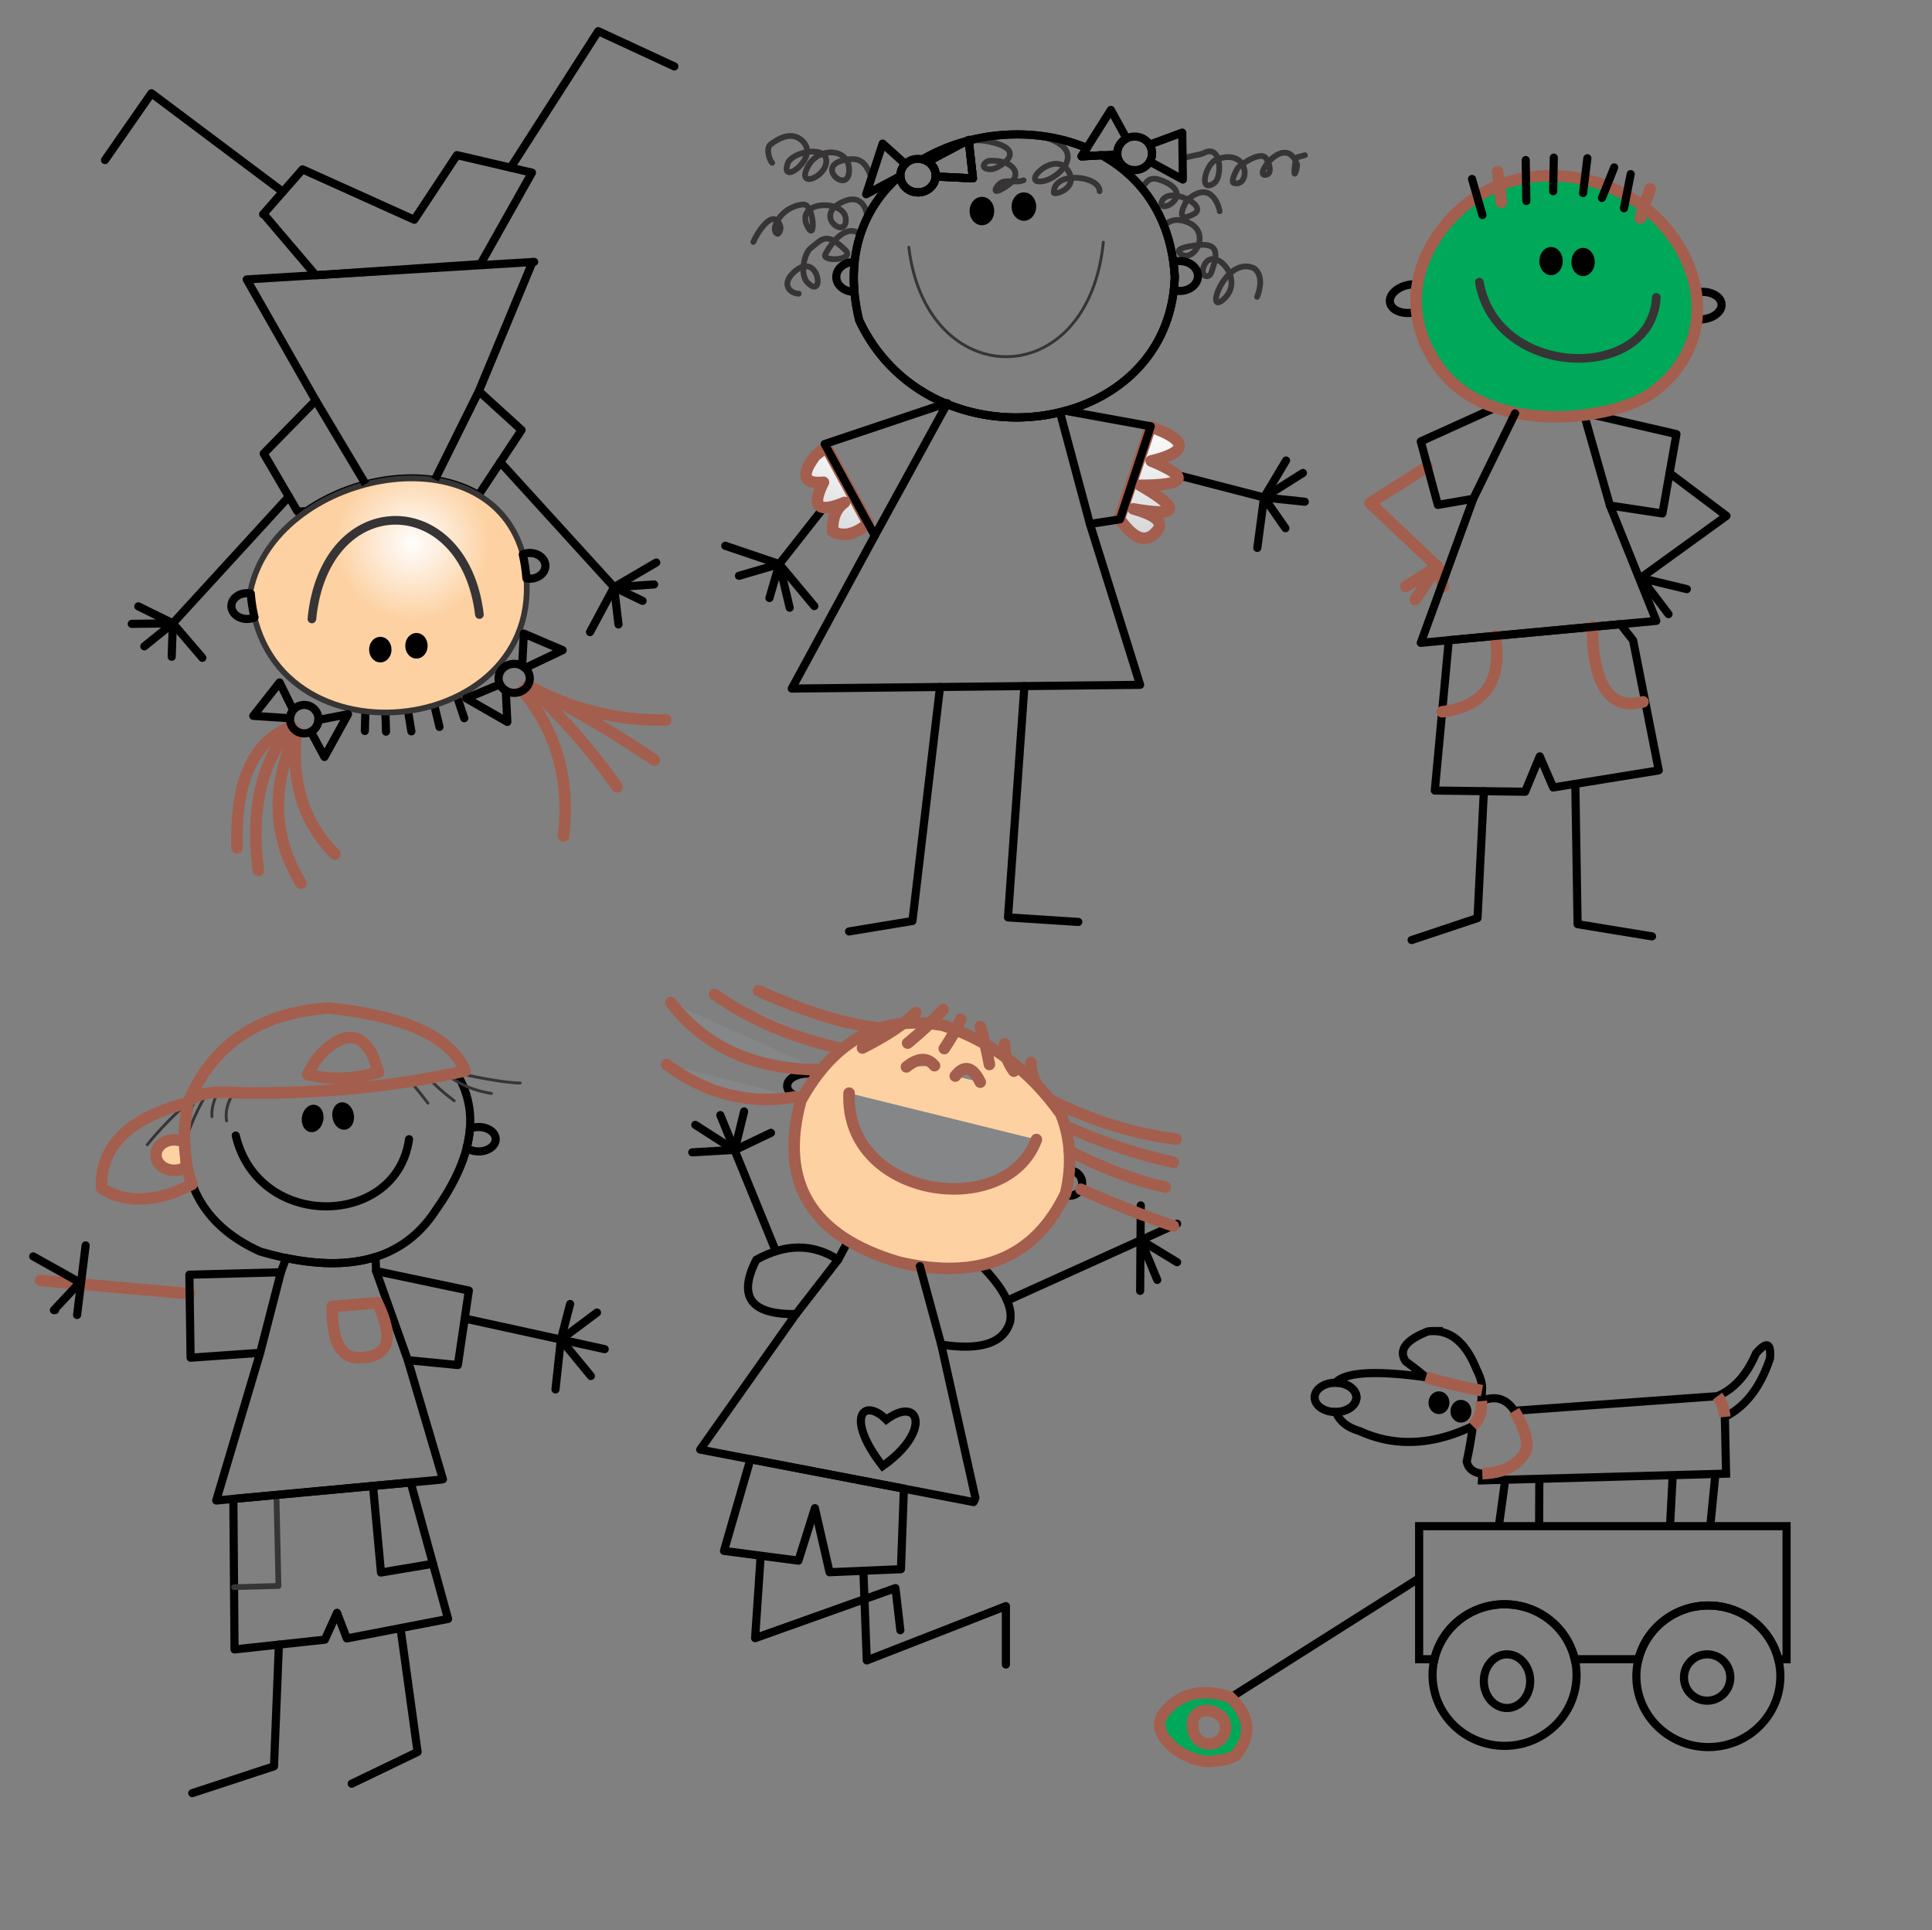 <svg xmlns="http://www.w3.org/2000/svg" xmlns:xlink="http://www.w3.org/1999/xlink" xml:space="preserve" width="1187.297" height="1185.965" viewBox="0 0 2227.428 2224.933" id="svg2" version="1.1" fill-rule="evenodd"><rect x="0" y="0" width="2227.428" height="2224.933" fill="#808080" stroke="none"/><defs id="defs4"><linearGradient y2="26.584" x2="42.282" y1="43.171" x1="14.291" gradientUnits="userSpaceOnUse" id="id1-5"><stop id="stop3299" offset="0" stop-color="#ffcc29"/><stop id="stop3301" offset="1" stop-color="#fefefe"/></linearGradient><linearGradient xlink:href="#id0-1" id="linearGradient5850" gradientUnits="userSpaceOnUse" gradientTransform="translate(835.102 123.425) scale(.956)" x1="160.331" y1="407.458" x2="104.969" y2="520.586"/><linearGradient id="id1" gradientUnits="userSpaceOnUse" x1="318.767" y1="562.015" x2="344.864" y2="266.259"><stop offset="0" id="stop14" stop-color="#ed2f59"/><stop offset="1" id="stop16" stop-color="#fefefe"/></linearGradient><linearGradient xlink:href="#id0-1" id="linearGradient5847" gradientUnits="userSpaceOnUse" gradientTransform="translate(835.102 123.425) scale(.956)" x1="512.088" y1="383.466" x2="526.079" y2="528.037"/><linearGradient y2="16.193" x2="43.391" y1="-.056" x1="43.962" gradientUnits="userSpaceOnUse" id="id0-2"><stop id="stop3501" offset="0" stop-color="#fefefe"/><stop id="stop3503" offset="1" stop-color="#d2d3d5"/></linearGradient><linearGradient y2="344.64" x2="291.422" y1="711.874" x1="304.084" gradientUnits="userSpaceOnUse" id="id1-7"><stop id="stop3053" offset="0" stop-color="#ed3237"/><stop id="stop3055" offset="1" stop-color="#fefefe"/></linearGradient><linearGradient y2="528.037" x2="526.079" y1="383.466" x1="512.088" gradientUnits="userSpaceOnUse" id="id0-1"><stop id="stop3048" offset="0" stop-color="#fefefe"/><stop id="stop3050" offset="1" stop-color="#d2d3d5"/></linearGradient><linearGradient y2="17.25" x2="60.439" y1="38.676" x1="38.039" gradientUnits="userSpaceOnUse" id="id1-3"><stop id="stop3506" offset="0" stop-color="#ed3237"/><stop id="stop3508" offset="1" stop-color="#fefefe"/></linearGradient><linearGradient y2="40.368" x2="9.939" y1="43.716" x1="4.708" gradientUnits="userSpaceOnUse" id="id2-2"><stop id="stop3511" offset="0" stop-color="#cb7246"/><stop id="stop3513" offset="1" stop-color="#fefefe"/></linearGradient><linearGradient y2="700.005" x2="139.929" y1="911.923" x1="316.528" gradientUnits="userSpaceOnUse" id="id1-8"><stop id="stop3185" offset="0" stop-color="#8b4f8b"/><stop id="stop3187" offset="1" stop-color="#fefefe"/></linearGradient><linearGradient y2="442.959" x2="44.528" y1="719.662" x1="542.595" gradientUnits="userSpaceOnUse" id="id0-4"><stop id="stop3180" offset="0" stop-color="#a8cf45"/><stop id="stop3182" offset="1" stop-color="#fefefe"/></linearGradient><linearGradient y2="917.766" x2="688.12" y1="1217.53" x1="353.094" gradientUnits="userSpaceOnUse" id="id0-15"><stop id="stop3402" offset="0" stop-color="#718fc8"/><stop id="stop3404" offset="1" stop-color="#fefefe"/></linearGradient><linearGradient y2="483.913" x2="653.616" y1="944.072" x1="394.776" gradientUnits="userSpaceOnUse" id="id1-2"><stop id="stop3407" offset="0" stop-color="#ed3237"/><stop id="stop3409" offset="1" stop-color="#fefefe"/></linearGradient><linearGradient id="id0" gradientUnits="userSpaceOnUse" x1="342.104" y1="287.112" x2="337.941" y2="145.582"><stop offset="0" id="stop9" stop-color="#00a859"/><stop offset="1" id="stop11" stop-color="#fefefe"/></linearGradient><linearGradient y2="49.626" x2="40.24" y1="56.008" x1="18.54" gradientUnits="userSpaceOnUse" id="id0-5"><stop id="stop3294" offset="0" stop-color="#718fc8"/><stop id="stop3296" offset="1" stop-color="#fefefe"/></linearGradient><radialGradient fy="196.252" fx="326.92" r="94.414" cy="196.252" cx="326.92" gradientUnits="userSpaceOnUse" id="id2-8"><stop id="stop3190" offset="0" stop-color="#fefefe"/><stop id="stop3192" offset="1" stop-color="#fdd1a1"/></radialGradient><radialGradient fy="10.145" fx="34.618" r="5.745" cy="10.145" cx="34.618" gradientUnits="userSpaceOnUse" id="id2-1"><stop id="stop3304" offset="0" stop-color="#fefefe"/><stop id="stop3306" offset="1" stop-color="#fdd1a1"/></radialGradient><radialGradient fy="32.312" fx="64.051" r="3.198" cy="32.312" cx="64.051" gradientUnits="userSpaceOnUse" id="id3-2"><stop id="stop3516" offset="0" stop-color="#fefefe"/><stop id="stop3518" offset="1" stop-color="#6f4237"/></radialGradient><radialGradient fy="224.837" fx="601.951" r="207.581" cy="224.837" cx="601.951" gradientUnits="userSpaceOnUse" id="id2-7"><stop id="stop3412" offset="0" stop-color="#fefefe"/><stop id="stop3414" offset="1" stop-color="#cb7246"/></radialGradient><radialGradient fy="156.604" fx="295.342" r="81.222" cy="156.604" cx="295.342" gradientUnits="userSpaceOnUse" id="id3"><stop id="stop3059" offset="0" stop-color="#fefefe"/><stop id="stop3061" offset="1" stop-color="#fdd1a1"/></radialGradient><radialGradient id="id2" gradientUnits="userSpaceOnUse" cx="357.218" cy="592.952" r="90.189" fx="357.218" fy="592.952"><stop offset="0" id="stop19" stop-color="#fefefe"/><stop offset="1" id="stop21" stop-color="#fdd1a1"/></radialGradient><style id="style3177" type="text/css">.str0,.str1{stroke:#373435;stroke-width:4.413}.str0{stroke-width:8.826}.fil0{fill:none}.fil6{fill:#848688}.fil1{fill:url(#id1)}.fil4{fill:url(#id2)}</style><style id="style3045" type="text/css">.str0,.str1,.str3{stroke:#373435;stroke-width:1.391}.str0,.str1{stroke-width:6.953}.str1{stroke:#d7cc75}.str4{stroke:#373435;stroke-width:10.43}.fil1{fill:none}.fil0{fill:#848688}.fil4{fill:url(#id1)}.fil6{fill:url(#id3)}</style><style id="style3399" type="text/css">.str0,.str1,.str3{stroke:#373435;stroke-width:5.654}.str0,.str3{stroke-width:11.308}.str3{stroke-width:16.962}.fil1{fill:none}.fil0{fill:#848688}.fil4{fill:#8b4f8b}.fil6{fill:url(#id2)}</style><style id="style3498" type="text/css">.str0,.str1{stroke:#373435;stroke-width:.61}.str1{stroke-width:1.219}.fil1{fill:none}.fil4{fill:#727376}.fil0{fill:#848688}.fil6{fill:url(#id2)}</style><style id="style3291" type="text/css">.str3{stroke:#373435;stroke-width:.11}.str0,.str1,.str4{stroke:#373435;stroke-width:.274}.str0,.str4{stroke-width:.549}.str4{stroke:#a45e4d}.fil1{fill:none}.fil6{fill:#373435}.fil0{fill:#848688}.fil4{fill:#fdd1a1}</style><style type="text/css" id="style6">.str1,.str3,.str4{stroke:#373435;stroke-width:3.324}.str1,.str3{stroke-width:6.647}.str3{stroke-width:9.971}.str0{stroke:#a45e4d;stroke-width:13.295}.fil1{fill:none}.fil6{fill:#00a859}.fil0{fill:#848688}.fil4{fill:url(#id2)}</style></defs><g id="g1764" transform="translate(-26.014 4.73)" stroke="#000" stroke-width="9.38" stroke-miterlimit="4" stroke-dasharray="none" stroke-opacity="1"><path id="_193714704" d="M902.97 1789.267l-6.384 94.34 161.809-57.69 5.628 48.543" fill="none" stroke="#000" stroke-width="9.38" stroke-linecap="round" stroke-linejoin="round" stroke-miterlimit="4" stroke-dasharray="none" stroke-opacity="1"/><path id="_193714608" d="M1021.45 1806.64l3.879 102.643 160.401-62.614v67.329" fill="none" stroke="#000" stroke-width="9.38" stroke-linecap="round" stroke-linejoin="round" stroke-miterlimit="4" stroke-dasharray="none" stroke-opacity="1"/><path id="_193714512" d="M891.19 1677.338l-30.483 105.667 85.83 11.253 18.995-60.503 16.884 73.87 82.312-3.518 3.408-92.799z" fill="none" stroke="#000" stroke-width="9.38" stroke-linecap="round" stroke-linejoin="round" stroke-miterlimit="4" stroke-dasharray="none" stroke-opacity="1"/><path id="_193714416" d="M1004.046 1425.335l-11.78 22.091c-28.886-18.782-60.31-18.782-94.272 0-21.72 42.535-6.477 63.406 45.729 62.613L833.27 1666.221l315.173 60.502c1.5-2.526 1.275-1.938 2.11-4.924l-39.396-176.584c45.965 7.132 72.464-1.78 79.497-26.733 3.237-17.33-8.033-38.942-33.787-64.827-27.182 5.958-58.589 4.84-94.253-3.415-22.736-6.654-42.237-14.966-58.568-24.905z" fill="none" fill-rule="evenodd" stroke="#000" stroke-width="9.38" stroke-linecap="round" stroke-linejoin="round" stroke-miterlimit="4" stroke-dasharray="none" stroke-opacity="1"/><path id="_193714320" d="M956.917 1232.852c-12.917 0-23.388 6.326-23.388 14.126 0 6.596 7.498 12.118 17.62 13.67 5.39-9.451 11.068-18.141 17.043-26.04-3.345-1.115-7.184-1.756-11.275-1.756z" fill="none" stroke="#000" stroke-width="9.38" stroke-linecap="round" stroke-linejoin="round" stroke-miterlimit="4" stroke-dasharray="none" stroke-opacity="1"/><path id="_193713528" d="M1259.6 1344.712c-.292 0-.575.03-.862.048-.671 8.502-2.01 17.159-4.063 25.982-.254.534-.524 1.04-.78 1.569a13.704 13.704 0 005.704 1.245c7.771 0 14.07-6.457 14.07-14.422 0-7.964-6.299-14.422-14.07-14.422z" fill="none" stroke="#000" stroke-width="9.38" stroke-linecap="round" stroke-linejoin="round" stroke-miterlimit="4" stroke-dasharray="none" stroke-opacity="1"/><path id="_193713648" class="fil4 str0" d="M1249.047 1279.285c11.36 28.277 13.236 58.763 5.629 91.457-35.408 74.44-99.429 100.94-192.06 79.498-101.183-29.612-138.938-91.756-113.266-186.432 38.97-70.445 93.61-99.289 163.918-86.533 54.6 17.742 99.86 51.745 135.78 102.01z" fill="none" fill-rule="evenodd" stroke="#000" stroke-width="9.38" stroke-linecap="round" stroke-linejoin="round" stroke-miterlimit="4" stroke-dasharray="none" stroke-opacity="1"/><path id="_193713720" d="M1187.14 1494.562l195.972-88.643" fill="none" stroke="#000" stroke-width="9.38" stroke-linecap="round" stroke-linejoin="round" stroke-miterlimit="4" stroke-dasharray="none" stroke-opacity="1"/><path id="_193713792" d="M1341.21 1384.813l-.704 98.492" fill="none" stroke="#000" stroke-width="9.38" stroke-linecap="round" stroke-linejoin="round" stroke-miterlimit="4" stroke-dasharray="none" stroke-opacity="1"/><path id="_193713912" d="M1383.112 1450.24l-41.836-25.378 18.929 45.78" fill="none" stroke="#000" stroke-width="9.38" stroke-linecap="round" stroke-linejoin="round" stroke-miterlimit="4" stroke-dasharray="none" stroke-opacity="1"/><path id="_193714056" d="M920.507 1437.578l-64.02-156.885" fill="none" stroke="#000" stroke-width="9.38" stroke-linecap="round" stroke-linejoin="round" stroke-miterlimit="4" stroke-dasharray="none" stroke-opacity="1"/><path id="_193714152" d="M914.879 1301.095l-41.908 19.992-45.328-29.137" fill="none" stroke="#000" stroke-width="9.38" stroke-linecap="round" stroke-linejoin="round" stroke-miterlimit="4" stroke-dasharray="none" stroke-opacity="1"/><path id="_193714248" d="M824.125 1323.608l48.91-2.848 10.889-44.288" fill="none" stroke="#000" stroke-width="9.38" stroke-linecap="round" stroke-linejoin="round" stroke-miterlimit="4" stroke-dasharray="none" stroke-opacity="1"/><path id="_193710048" class="fil0 str0" d="M1238.65 1264.018c46.598 23.27 94.335 38.045 143.208 44.321" fill="none" stroke="#000" stroke-width="9.38" stroke-linecap="round" stroke-linejoin="round" stroke-miterlimit="4" stroke-dasharray="none" stroke-opacity="1"/><path id="_193713360" class="fil0 str0" d="M1254.371 1293.49c44.33 19.477 85.837 33.313 124.523 41.507" fill="none" stroke="#000" stroke-width="9.38" stroke-linecap="round" stroke-linejoin="round" stroke-miterlimit="4" stroke-dasharray="none" stroke-opacity="1"/><path id="_193713384" class="fil0 str0" d="M1258.899 1322.2c40.896 20.611 77.714 34.447 110.451 41.508" fill="none" stroke="#000" stroke-width="9.38" stroke-linecap="round" stroke-linejoin="round" stroke-miterlimit="4" stroke-dasharray="none" stroke-opacity="1"/><path id="_189529488" class="fil0 str0" d="M1272.189 1366.132c36.258 16.298 71.793 30.41 106.605 42.337" fill="none" stroke="#000" stroke-width="9.38" stroke-linecap="round" stroke-linejoin="round" stroke-miterlimit="4" stroke-dasharray="none" stroke-opacity="1"/><path id="_193712040" class="fil0 str0" d="M943.722 1259.586c-53.744 9.315-103.458-3.113-149.143-37.286" fill="none" stroke="#000" stroke-width="9.38" stroke-linecap="round" stroke-linejoin="round" stroke-miterlimit="4" stroke-dasharray="none" stroke-opacity="1"/><path id="_193711416" class="fil0 str0" d="M971.178 1228.367c-75.073-.188-132.292-25.984-171.658-77.387" fill="none" stroke="#000" stroke-width="9.38" stroke-linecap="round" stroke-linejoin="round" stroke-miterlimit="4" stroke-dasharray="none" stroke-opacity="1"/><path id="_193708968" class="fil0 str0" d="M996.087 1204.161c-56.966-13.04-105.744-33.91-146.332-62.612" fill="none" stroke="#000" stroke-width="9.38" stroke-linecap="round" stroke-linejoin="round" stroke-miterlimit="4" stroke-dasharray="none" stroke-opacity="1"/><path id="_193712400" class="fil0 str0" d="M900.368 1137.308c56.638 25.279 103.304 39.584 140 42.914" fill="none" stroke="#000" stroke-width="9.38" stroke-linecap="round" stroke-linejoin="round" stroke-miterlimit="4" stroke-dasharray="none" stroke-opacity="1"/><path id="_193708584" class="fil0 str0" d="M1004.927 1255.366c-5.17 121.474 181.497 147.738 215.98 53.467" fill="none" stroke="#000" stroke-width="9.38" stroke-linecap="round" stroke-linejoin="round" stroke-miterlimit="4" stroke-dasharray="none" stroke-opacity="1"/><path id="_193711152" class="fil0 str0" d="M1156.184 1242.703c-8.806-18.05-18.42-20.395-28.845-7.035" fill="none" stroke="#000" stroke-width="9.38" stroke-linecap="round" stroke-linejoin="round" stroke-miterlimit="4" stroke-dasharray="none" stroke-opacity="1"/><path id="_193708128" class="fil0 str0" d="M1103.42 1223.707c-8.179-9.856-18.966-9.386-32.363 1.408" fill="none" stroke="#000" stroke-width="9.38" stroke-linecap="round" stroke-linejoin="round" stroke-miterlimit="4" stroke-dasharray="none" stroke-opacity="1"/><path id="_193711800" class="fil0 str0" d="M1020.405 1203.305c28.292-14.39 48.694-27.992 61.206-40.804" fill="none" stroke="#000" stroke-width="9.38" stroke-linecap="round" stroke-linejoin="round" stroke-miterlimit="4" stroke-dasharray="none" stroke-opacity="1"/><path id="_193712496" class="fil0 str0" d="M1072.465 1197.677c15.56-12.553 29.161-25.451 40.804-38.693" fill="none" stroke="#000" stroke-width="9.38" stroke-linecap="round" stroke-linejoin="round" stroke-miterlimit="4" stroke-dasharray="none" stroke-opacity="1"/><path id="_193711872" class="fil0 str0" d="M1114.676 1204.009c7.998-11.92 14.33-23.176 18.995-33.769" fill="none" stroke="#000" stroke-width="9.38" stroke-linecap="round" stroke-linejoin="round" stroke-miterlimit="4" stroke-dasharray="none" stroke-opacity="1"/><path id="_193707840" class="fil0 str0" d="M1166.736 1222.3c-2.847-15.584-6.365-30.123-10.553-43.618" fill="none" stroke="#000" stroke-width="9.38" stroke-linecap="round" stroke-linejoin="round" stroke-miterlimit="4" stroke-dasharray="none" stroke-opacity="1"/><path id="_193709664" class="fil0 str0" d="M1194.876 1230.04c-7.47-10.201-10.988-20.754-10.552-31.659" fill="none" stroke="#000" stroke-width="9.38" stroke-linecap="round" stroke-linejoin="round" stroke-miterlimit="4" stroke-dasharray="none" stroke-opacity="1"/><path id="_193711632" class="fil0 str0" d="M1220.978 1244.689c-4.44-7.676-6.55-15.885-6.331-24.623" fill="none" stroke="#000" stroke-width="9.38" stroke-linecap="round" stroke-linejoin="round" stroke-miterlimit="4" stroke-dasharray="none" stroke-opacity="1"/><path id="_193712592" d="M1043.62 1685.214c56.583-39.643 43.216-82.087 4.221-53.467-26.315-26.295-48.124-2.843-4.22 53.467z" fill="none" fill-rule="evenodd" stroke="#000" stroke-width="9.38" stroke-miterlimit="4" stroke-dasharray="none" stroke-opacity="1"/><path id="_193709880" d="M1111.158 1545.215l-24.571-90.402" fill="none" stroke="#000" stroke-width="9.38" stroke-linecap="round" stroke-linejoin="round" stroke-miterlimit="4" stroke-dasharray="none" stroke-opacity="1"/><path id="_193712376" d="M943.722 1510.039l48.542-62.613" fill="none" stroke="#000" stroke-width="9.38" stroke-linecap="round" stroke-linejoin="round" stroke-miterlimit="4" stroke-dasharray="none" stroke-opacity="1"/></g><g id="g1649" stroke="#000" stroke-opacity="1" stroke-width="9.38" stroke-miterlimit="4" stroke-dasharray="none"><path id="_193720296" d="M405.46 2056.114l75.98-36.583-19.661-142.546" fill="none" stroke="#000" stroke-width="9.38" stroke-linecap="round" stroke-linejoin="round" stroke-miterlimit="4" stroke-dasharray="none" stroke-opacity="1"/><path id="_193720176" d="M321.536 1895.823l-5.636 140.25-94.271 30.949" fill="none" stroke="#000" stroke-width="9.38" stroke-linecap="round" stroke-linejoin="round" stroke-miterlimit="4" stroke-dasharray="none" stroke-opacity="1"/><path id="_193719384" d="M473.482 1708.853l-204.431 18.992 1.333 173.494 104.121-11.256 14.07-30.955 11.257 29.548 116.784-22.513-43.134-157.31z" fill="none" stroke="#000" stroke-width="9.38" stroke-linecap="round" stroke-linejoin="round" stroke-miterlimit="4" stroke-dasharray="none" stroke-opacity="1"/><path id="_193720104" d="M499.19 1802.608l-59.96 10.088-9.18-99.796" fill="none" stroke="#000" stroke-width="9.38" stroke-linecap="round" stroke-linejoin="round" stroke-miterlimit="4" stroke-dasharray="none" stroke-opacity="1"/><path id="_193719840" class="fil1 str1" d="M318.72 1723.26l2.318 104.913-51.224 1.411v-.01" fill="none" stroke="#000" stroke-width="9.38" stroke-linecap="round" stroke-linejoin="round" stroke-miterlimit="4" stroke-dasharray="none" stroke-opacity="1"/><path id="_193719864" d="M535.87 1519.893l161.294 35.316" fill="none" stroke="#000" stroke-width="9.38" stroke-linecap="round" stroke-linejoin="round" stroke-miterlimit="4" stroke-dasharray="none" stroke-opacity="1"/><path id="_193716432" d="M688.274 1512.997l-41.637 31.149 34.602 42.016" fill="none" stroke="#000" stroke-width="9.38" stroke-linecap="round" stroke-linejoin="round" stroke-miterlimit="4" stroke-dasharray="none" stroke-opacity="1"/><path id="_193712808" d="M657.32 1503.148l-10.683 40.998-6.202 57.494" fill="none" stroke="#000" stroke-width="9.38" stroke-linecap="round" stroke-linejoin="round" stroke-miterlimit="4" stroke-dasharray="none" stroke-opacity="1"/><path id="_191679848" class="fil1 str0" d="M218.521 1491.316l-171.855-15.328" fill="none" stroke="#000" stroke-width="9.38" stroke-linecap="round" stroke-linejoin="round" stroke-miterlimit="4" stroke-dasharray="none" stroke-opacity="1"/><path id="_193711824" d="M38.286 1448.274l53.686 30.03-29.829 31.879h1.407" fill="none" stroke="#000" stroke-width="9.38" stroke-linecap="round" stroke-linejoin="round" stroke-miterlimit="4" stroke-dasharray="none" stroke-opacity="1"/><path id="_189534168" d="M98.726 1435.61l-9.85 80.201" fill="none" stroke="#000" stroke-width="9.38" stroke-linecap="round" stroke-linejoin="round" stroke-miterlimit="4" stroke-dasharray="none" stroke-opacity="1"/><path id="_193713000" d="M432.898 1448.94c-28.698 9.094-63.053 9.487-103.07 1.187l-5.976 16.437-105.528 2.814 1.407 95.679 80.201-5.628-50.653 170.251 257.488-23.92 3.908-.578-40.49-137.311 57.688 5.628 12.663-85.83-106.935-22.512z" fill="none" stroke="#000" stroke-width="9.38" stroke-linecap="round" stroke-linejoin="round" stroke-miterlimit="4" stroke-dasharray="none" stroke-opacity="1"/><path id="_193057120" d="M299.932 1559.43l23.92-92.865" fill="none" stroke="#000" stroke-width="9.38" stroke-linecap="round" stroke-linejoin="round" stroke-miterlimit="4" stroke-dasharray="none" stroke-opacity="1"/><path id="_193712856" d="M470.184 1567.872l-36.583-102.714" fill="none" stroke="#000" stroke-width="9.38" stroke-linecap="round" stroke-linejoin="round" stroke-miterlimit="4" stroke-dasharray="none" stroke-opacity="1"/><path id="_193175736" class="fil1 str0" d="M413.903 1565.057c34.373-.418 41.408-21.524 21.105-63.316l-52.06 4.22c-.302 40.242 10.016 59.94 30.955 59.096z" fill="none" stroke="#000" stroke-width="9.38" stroke-linecap="round" stroke-linejoin="round" stroke-miterlimit="4" stroke-dasharray="none" stroke-opacity="1"/><path id="_193720344" d="M551.792 1299.126c-3.662 0-7.08.728-10.017 1.972-.568 7.217-1.822 14.598-3.764 22.142 3.553 2.488 8.413 4.027 13.781 4.027 10.88 0 19.699-6.3 19.699-14.07 0-7.77-8.82-14.07-19.699-14.07z" fill="none" stroke="#000" stroke-width="9.38" stroke-linecap="round" stroke-linejoin="round" stroke-miterlimit="4" stroke-dasharray="none" stroke-opacity="1"/><path id="_193716984" d="M526.03 1236.641c-78.17 16.758-161.969 24.47-251.424 23.088-25.73-1.982-43.27.172-52.636 6.45-2.918 6.484-5.439 13.315-7.545 20.504-8.88 74.234 19.622 126.22 85.507 155.961 96.212 28.119 163.75 12.172 202.614-47.839 43.236-61.15 51.068-113.864 23.498-158.142a.127.127 0 00-.015-.022z" fill="none" fill-rule="evenodd" stroke="#000" stroke-width="9.38" stroke-linecap="round" stroke-linejoin="round" stroke-miterlimit="4" stroke-dasharray="none" stroke-opacity="1"/><path id="_193715064" class="fil1" d="M271.792 1308.977c26.104 110.219 185.568 105.998 199.799 4.221" fill="none" stroke="#000" stroke-width="9.38" stroke-linecap="round" stroke-linejoin="round" stroke-miterlimit="4" stroke-dasharray="none" stroke-opacity="1"/><path id="_191680928" d="M403.232 1285.121c1.08 6.122-1.457 11.687-5.666 12.429-4.21.742-8.497-3.62-9.576-9.741-1.08-6.122 1.457-11.687 5.666-12.43 4.21-.741 8.497 3.62 9.576 9.742z" fill="#000" fill-opacity="1" stroke="#000" stroke-width="9.38" stroke-opacity="1" stroke-miterlimit="4" stroke-dasharray="none"/><path id="_193711560" d="M352.813 1287.935c-1.079 6.122 1.458 11.687 5.667 12.429 4.21.742 8.497-3.62 9.576-9.742 1.08-6.122-1.457-11.686-5.667-12.428-4.209-.743-8.496 3.619-9.576 9.74z" fill="#000" fill-opacity="1" stroke="#000" stroke-width="9.38" stroke-opacity="1" stroke-miterlimit="4" stroke-dasharray="none"/><path id="_191679824" class="fil1 str4" d="M473.356 1246.537c9.566 11.578 16.248 19.962 20.044 25.153" fill="none" stroke="#000" stroke-width="9.38" stroke-linecap="round" stroke-linejoin="round" stroke-miterlimit="4" stroke-dasharray="none" stroke-opacity="1"/><path id="_191679800" class="fil1 str4" d="M494.6 1243.004c7.272 8.226 16.956 16.85 29.05 25.873" fill="none" stroke="#000" stroke-width="9.38" stroke-linecap="round" stroke-linejoin="round" stroke-miterlimit="4" stroke-dasharray="none" stroke-opacity="1"/><path id="_193716744" class="fil1 str4" d="M515.413 1238.989c14.837 11.47 31.69 18.398 51.153 21.445" fill="none" stroke="#000" stroke-width="9.38" stroke-linecap="round" stroke-linejoin="round" stroke-miterlimit="4" stroke-dasharray="none" stroke-opacity="1"/><path id="_193720152" class="fil1 str4" d="M526.045 1236.665c33.899 7.531 58.427 11.468 73.586 11.81" fill="none" stroke="#000" stroke-width="9.38" stroke-linecap="round" stroke-linejoin="round" stroke-miterlimit="4" stroke-dasharray="none" stroke-opacity="1"/><path id="_193716096" class="fil1 str4" d="M269.076 1259.961c-7.12 11.546-9.523 21.769-7.837 32.132" fill="none" stroke="#000" stroke-width="9.38" stroke-linecap="round" stroke-linejoin="round" stroke-miterlimit="4" stroke-dasharray="none" stroke-opacity="1"/><path id="_193707768" class="fil1 str4" d="M251.025 1259.316c-5.096 10.302-7.32 19.585-6.67 27.852" fill="none" stroke="#000" stroke-width="9.38" stroke-linecap="round" stroke-linejoin="round" stroke-miterlimit="4" stroke-dasharray="none" stroke-opacity="1"/><path id="_193716720" class="fil1 str4" d="M221.958 1266.176c-21.028 18.396-38.42 36.18-52.176 53.354" fill="none" stroke="#000" stroke-width="9.38" stroke-linecap="round" stroke-linejoin="round" stroke-miterlimit="4" stroke-dasharray="none" stroke-opacity="1"/><path id="_193716768" class="fil1 str4" d="M238.419 1260.362c-10.365 17.36-18.97 36.64-25.812 57.843" fill="none" stroke="#000" stroke-width="9.38" stroke-linecap="round" stroke-linejoin="round" stroke-miterlimit="4" stroke-dasharray="none" stroke-opacity="1"/><path id="_191680448" class="str0" d="M274.606 1259.73c93.385 1.442 180.622-7 261.709-25.326-16.61-39.108-69.14-63.262-157.59-72.462-79.956 5.638-133.892 41.987-161.809 109.045-68.2 17.438-101.501 50.27-99.9 98.492 27.063 18.202 63.758 16.796 104.234-4.22-10.905-30.248-10.538-61.88-4.334-94.272 6.993-9.928 26.222-13.68 57.689-11.257zm161.809-23.92c-28.032 8.41-55.235 9.348-81.609 2.815 9.64-20.408 22.772-34.009 39.398-40.804 14.482-5.227 26.208.87 35.176 18.292l7.035 19.698z" fill="none" fill-rule="evenodd" stroke="#000" stroke-width="9.38" stroke-linecap="round" stroke-linejoin="round" stroke-miterlimit="4" stroke-dasharray="none" stroke-opacity="1"/><path id="_193174392" class="fil4 str0" d="M200.909 1349.075c5.414 0 10.35-1.699 14.086-4.49-.858-12.346-1.73-16.517-2.304-27.692-3.365-1.89-7.419-2.993-11.782-2.993-11.656 0-21.106 7.874-21.106 17.588 0 9.713 9.45 17.587 21.106 17.587z" fill="none" fill-rule="evenodd" stroke="#000" stroke-width="9.38" stroke-linecap="round" stroke-linejoin="round" stroke-miterlimit="4" stroke-dasharray="none" stroke-opacity="1"/></g><g id="g1543" transform="translate(-234.125 14.19)" stroke="#000" stroke-width="9.38" stroke-miterlimit="4" stroke-dasharray="none" stroke-opacity="1"><path id="_194178280" d="M2138.786 1065.203l-85.83-14.067-2.625-161.475" fill="none" stroke="#000" stroke-width="9.38" stroke-linecap="round" stroke-linejoin="round" stroke-miterlimit="4" stroke-dasharray="none" stroke-opacity="1"/><path id="_194181976" d="M1944.889 897.906l-7.31 146.194-75.98 25.324" fill="none" stroke="#000" stroke-width="9.38" stroke-linecap="round" stroke-linejoin="round" stroke-miterlimit="4" stroke-dasharray="none" stroke-opacity="1"/><path id="_194179816" d="M2102.376 705.34l-197.924 18.461-16.118 173.264 104.12 1.403 16.885-40.8 15.477 35.883 121.71-19.699L2116.976 724z" fill="none" stroke="#000" stroke-width="9.38" stroke-linecap="round" stroke-linejoin="round" stroke-miterlimit="4" stroke-dasharray="none" stroke-opacity="1"/><path d="M1879.727 523.668l-65.968 42.039 77.387 73.165 7.036 23.217" class="fil1 str0" id="_194177728" fill="none" stroke="#000" stroke-width="9.38" stroke-linecap="round" stroke-linejoin="round" stroke-miterlimit="4" stroke-dasharray="none" stroke-opacity="1"/><path id="_194177752" d="M2125.42 652.24l99.195-71.76-65.443-49.238" fill="none" stroke="#000" stroke-width="9.38" stroke-linecap="round" stroke-linejoin="round" stroke-miterlimit="4" stroke-dasharray="none" stroke-opacity="1"/><path d="M1958.042 718.675c8.42 52.02-12.003 81.232-61.268 87.635" class="fil1 str0" id="_194180104" fill="none" stroke="#000" stroke-width="9.38" stroke-linecap="round" stroke-linejoin="round" stroke-miterlimit="4" stroke-dasharray="none" stroke-opacity="1"/><path d="M2069.92 708.221c.394 68.47 21.511 96.864 58.455 86.65" class="fil1 str0" id="_194178952" fill="none" stroke="#000" stroke-width="9.38" stroke-linecap="round" stroke-linejoin="round" stroke-miterlimit="4" stroke-dasharray="none" stroke-opacity="1"/><path id="_193482928" d="M1958.418 455.599l-86.265 39.052 19.698 73.166 40.804-7.035-60.502 166.03 271.558-25.326-53.467-132.965 60.502 9.146 16.181-91.458-99.463-22.993c-34.39 5.216-74.119 4.31-109.046-7.617z" fill="none" stroke="#000" stroke-width="9.38" stroke-linecap="round" stroke-linejoin="round" stroke-miterlimit="4" stroke-dasharray="none" stroke-opacity="1"/><path id="_193488184" d="M2196.625 322.234a34.967 34.967 0 00-7.005.758c1.566 10.364 1.794 20.68.71 30.801a34.39 34.39 0 006.292.107c12.978-.989 22.96-8.857 22.296-17.574-.622-8.172-10.381-14.186-22.293-14.092z" fill="none" stroke="#000" stroke-width="9.38" stroke-linecap="round" stroke-linejoin="round" stroke-miterlimit="4" stroke-dasharray="none" stroke-opacity="1"/><path id="_193488592" d="M1865.652 313.458c-2.393-.025-4.89.191-7.43.675-13.551 2.578-23.18 11.784-21.51 20.563 1.671 8.779 14.009 13.806 27.559 11.227a38.538 38.538 0 003.22-.773c-1.112-10.35-.865-20.904.836-31.552a34.016 34.016 0 00-2.675-.14z" fill="none" stroke="#000" stroke-width="9.38" stroke-linecap="round" stroke-linejoin="round" stroke-miterlimit="4" stroke-dasharray="none" stroke-opacity="1"/><path id="_193488256" d="M2090.243 568.52l-30.076-105.735" fill="none" stroke="#000" stroke-width="9.38" stroke-linecap="round" stroke-linejoin="round" stroke-miterlimit="4" stroke-dasharray="none" stroke-opacity="1"/><path d="M1893.257 409.525c59.095 81.256 203.67 60.502 246.936 28.14 55.885-41.798 64.508-106.856 31.658-164.623-25.767-45.31-72.93-77.575-131.558-83.719-65.514-6.865-120.78 22.383-152.664 73.87-31.567 50.973-25.297 103.81 5.628 146.331z" class="fil6 str0" id="_192541688" fill="none" fill-rule="evenodd" stroke="#000" stroke-width="9.38" stroke-linecap="round" stroke-linejoin="round" stroke-miterlimit="4" stroke-dasharray="none" stroke-opacity="1"/><path id="_192543848" d="M2178.887 664.903l-52.753-12.723 31.647 41.567" fill="none" stroke="#000" stroke-width="9.38" stroke-linecap="round" stroke-linejoin="round" stroke-miterlimit="4" stroke-dasharray="none" stroke-opacity="1"/><path d="M1865.82 676.863l25.326-37.99m0 0l-36.115 22.86" class="fil1 str0" id="_192542480" fill="none" stroke="#000" stroke-width="9.38" stroke-linecap="round" stroke-linejoin="round" stroke-miterlimit="4" stroke-dasharray="none" stroke-opacity="1"/><path id="_192543752" d="M1932.654 560.782l48.222-98.457" fill="none" stroke="#000" stroke-width="9.38" stroke-linecap="round" stroke-linejoin="round" stroke-miterlimit="4" stroke-dasharray="none" stroke-opacity="1"/><path id="_192540824" d="M1943.207 233.644l-11.96-41.507" fill="none" stroke="#000" stroke-width="9.38" stroke-linecap="round" stroke-linejoin="round" stroke-miterlimit="4" stroke-dasharray="none" stroke-opacity="1"/><path d="M1965.016 218.87l-4.221-35.175" class="fil1 str0" id="_193484920" fill="none" stroke="#000" stroke-width="9.38" stroke-linecap="round" stroke-linejoin="round" stroke-miterlimit="4" stroke-dasharray="none" stroke-opacity="1"/><path id="_193487944" d="M1993.86 217.464l-.703-47.136" fill="none" stroke="#000" stroke-width="9.38" stroke-linecap="round" stroke-linejoin="round" stroke-miterlimit="4" stroke-dasharray="none" stroke-opacity="1"/><path id="_192540944" d="M2024.816 206.207l.703-38.694" fill="none" stroke="#000" stroke-width="9.38" stroke-linecap="round" stroke-linejoin="round" stroke-miterlimit="4" stroke-dasharray="none" stroke-opacity="1"/><path id="_192538688" d="M2059.287 208.318l4.926-40.1" fill="none" stroke="#000" stroke-width="9.38" stroke-linecap="round" stroke-linejoin="round" stroke-miterlimit="4" stroke-dasharray="none" stroke-opacity="1"/><path id="_193490704" d="M2081.097 213.946l14.07-35.176" fill="none" stroke="#000" stroke-width="9.38" stroke-linecap="round" stroke-linejoin="round" stroke-miterlimit="4" stroke-dasharray="none" stroke-opacity="1"/><path id="_193491184" d="M2106.424 225.906l7.738-39.398" fill="none" stroke="#000" stroke-width="9.38" stroke-linecap="round" stroke-linejoin="round" stroke-miterlimit="4" stroke-dasharray="none" stroke-opacity="1"/><path d="M2125.42 237.162c.918-2.757.702-1.704.702-4.221l10.553-29.548" class="fil1 str0" id="_193491448" fill="none" stroke="#000" stroke-width="9.38" stroke-linecap="round" stroke-linejoin="round" stroke-miterlimit="4" stroke-dasharray="none" stroke-opacity="1"/><path id="_193487680" d="M2031.147 286.76c0 6.411-3.938 11.609-8.794 11.609-4.857 0-8.794-5.198-8.794-11.609 0-6.41 3.937-11.608 8.794-11.608 4.856 0 8.794 5.197 8.794 11.608z" fill="#000" fill-opacity="1" stroke="#000" stroke-width="9.38" stroke-miterlimit="4" stroke-dasharray="none" stroke-opacity="1"/><path id="_193486744" d="M2068.081 287.816c0 6.411-3.937 11.608-8.793 11.608-4.857 0-8.794-5.197-8.794-11.608 0-6.411 3.937-11.608 8.794-11.608 4.856 0 8.793 5.197 8.793 11.608z" fill="#000" fill-opacity="1" stroke="#000" stroke-width="9.38" stroke-miterlimit="4" stroke-dasharray="none" stroke-opacity="1"/><path d="M1939.69 311.032c19.48 112.13 198.642 115.883 204.02 17.588" class="fil1 str3" id="_192543056" fill="none" stroke="#000" stroke-width="9.38" stroke-linecap="round" stroke-linejoin="round" stroke-miterlimit="4" stroke-dasharray="none" stroke-opacity="1"/></g><g id="g1869" transform="translate(-134.799 -30.744)" fill="none" stroke="#000" stroke-width="9.38" stroke-miterlimit="4" stroke-dasharray="none" stroke-opacity="1"><path d="M1553.774 1987.48l217.847-137.903" id="_193492048" fill="none" stroke="#000" stroke-width="9.38" stroke-miterlimit="4" stroke-dasharray="none" stroke-opacity="1"/><path d="M2106.537 1790.915l6.093-62.28" id="_193493872" fill="none" stroke="#000" stroke-width="9.38" stroke-miterlimit="4" stroke-dasharray="none" stroke-opacity="1"/><path d="M2060.104 1791.486l3.28-61.513" id="_193493776" fill="none" stroke="#000" stroke-width="9.38" stroke-miterlimit="4" stroke-dasharray="none" stroke-opacity="1"/><path d="M1909.262 1790.373l.26-55.955" id="_193489288" fill="none" stroke="#000" stroke-width="9.38" stroke-miterlimit="4" stroke-dasharray="none" stroke-opacity="1"/><path d="M1862.606 1791.591l7.705-55.943" id="_193490032" fill="none" stroke="#000" stroke-width="9.38" stroke-miterlimit="4" stroke-dasharray="none" stroke-opacity="1"/><path id="_193485640" d="M1770.93 1789.978v153.367h17.595c8.451-36.259 41.45-63.317 80.898-63.317 39.447 0 72.442 27.058 80.893 63.317h73.515c8.966-35.552 41.63-61.91 80.567-61.91 38.937 0 71.598 26.358 80.564 61.91h9.597v-153.367z" fill="none" fill-rule="evenodd" stroke="#000" stroke-width="9.38" stroke-miterlimit="4" stroke-dasharray="none" stroke-opacity="1"/><path id="_193492888" d="M1787.543 1565.108a50.075 50.075 0 00-6.764.447c-25.429 10.088-33.871 21.58-25.326 34.473 12.33 9.212 20.069 15.31 23.216 18.291-56.947-7.914-91.42-6.038-103.418 5.628-.064.245-.106.475-.168.718 13.056.203 23.557 7.669 23.557 16.867 0 9.207-10.523 16.678-23.598 16.866 4.107 10.549 13.083 17.83 26.943 21.83 40.58 18.643 84.198 16.766 130.855-5.627-1.577 12.714-3.922 26.316-7.036 40.804 1.86 8.437 7.84 13.128 17.94 14.07l-.352 7.739 281.408-7.739-1.407-65.427c23.75-11.765 41.102-34.277 52.06-67.538 1.445-17.898-3.949-19.774-16.18-5.628-10.437 24.578-25.211 40.993-44.322 49.246l-234.272 16.885c-9.183-14.153-21.847-17.905-37.99-11.257l.703-11.96c.718-6.828-1.393-15.036-6.331-24.623-11.708-29.311-28.215-43.999-49.518-44.065z" fill="none" fill-rule="evenodd" stroke="#000" stroke-width="9.38" stroke-miterlimit="4" stroke-dasharray="none" stroke-opacity="1"/><path d="M1801.178 1647.69c0 4.663-3.307 8.442-7.386 8.442-4.08 0-7.387-3.78-7.387-8.442 0-4.662 3.307-8.442 7.387-8.442s7.386 3.78 7.386 8.442z" id="_193489240" fill="#000" fill-opacity="1" fill-rule="evenodd" stroke="#000" stroke-width="9.38" stroke-miterlimit="4" stroke-dasharray="none" stroke-opacity="1"/><path d="M1826.506 1657.54c0 4.662-3.307 8.442-7.387 8.442s-7.386-3.78-7.386-8.442c0-4.663 3.307-8.443 7.386-8.443 4.08 0 7.387 3.78 7.387 8.443z" id="_193493560" fill="#000" fill-opacity="1" fill-rule="evenodd" stroke="#000" stroke-width="9.38" stroke-miterlimit="4" stroke-dasharray="none" stroke-opacity="1"/><path id="_193488832" class="fil1 str0" d="M1843.391 1633.797c-22.892-4.21-44.466-9.37-64.724-15.477" fill="none" stroke="#000" stroke-width="9.38" stroke-miterlimit="4" stroke-dasharray="none" stroke-opacity="1"/><path id="_193493440" class="fil1 str0" d="M1842.688 1645.757c1.033 11.44-2.25 21.054-9.85 28.844" fill="none" stroke="#000" stroke-width="9.38" stroke-miterlimit="4" stroke-dasharray="none" stroke-opacity="1"/><path id="_193491472" class="fil1 str0" d="M1880.678 1657.013c12.477 20.858 16.815 36.511 13.013 46.959-9.19 16.23-25.839 24.73-49.948 25.504" fill="none" stroke="#000" stroke-width="9.38" stroke-miterlimit="4" stroke-dasharray="none" stroke-opacity="1"/><path d="M1698.64 1641.531c0 9.325-10.788 16.885-24.096 16.885-13.307 0-24.095-7.56-24.095-16.885 0-9.325 10.788-16.884 24.095-16.884 13.308 0 24.096 7.56 24.096 16.884z" id="_193493200" fill="none" fill-rule="evenodd" stroke="#000" stroke-width="9.38" stroke-miterlimit="4" stroke-dasharray="none" stroke-opacity="1"/><path id="_193481296" class="fil6 str0" d="M1561.984 2050.984c16.21-21.863 13.162-43.203-9.146-64.02-32.371-10.45-57.698-4.354-75.98 18.291-20.738 24.822 27.035 59.824 56.985 55.578 11.698-1.658 21.09-1.702 28.14-9.849zm-52.242-35.8c-.997 10.303 2.051 18.042 9.147 23.216 18.975 9.903 35.455-9.533 26.382-26.381-13.309-15.06-33.198-11.27-35.529 3.165z" fill="none" fill-rule="evenodd" stroke="#000" stroke-width="9.38" stroke-miterlimit="4" stroke-dasharray="none" stroke-opacity="1"/><path id="_192536576" class="fil1 str0" d="M2123.392 1664.049c-1.023-9.854-3.838-17.827-8.442-23.92" fill="none" stroke="#000" stroke-width="9.38" stroke-miterlimit="4" stroke-dasharray="none" stroke-opacity="1"/><path d="M2187.412 1963.044c0 45.07-37.167 81.608-83.015 81.608-45.847 0-83.015-36.537-83.015-81.608 0-45.071 37.168-81.609 83.015-81.609 45.848 0 83.015 36.538 83.015 81.609z" id="_193490272" fill="none" fill-rule="evenodd" stroke="#000" stroke-width="9.38" stroke-miterlimit="4" stroke-dasharray="none" stroke-opacity="1"/><path d="M2129.724 1964.45c0 14.764-11.969 26.733-26.733 26.733-14.764 0-26.733-11.969-26.733-26.733 0-14.764 11.969-26.733 26.733-26.733 14.764 0 26.733 11.969 26.733 26.733z" id="_193489456" fill="none" fill-rule="evenodd" stroke="#000" stroke-width="9.38" stroke-miterlimit="4" stroke-dasharray="none" stroke-opacity="1"/><path d="M1952.437 1961.637c0 45.071-37.167 81.608-83.015 81.608s-83.015-36.537-83.015-81.608c0-45.07 37.167-81.608 83.015-81.608s83.015 36.537 83.015 81.608z" id="_193491280" fill="none" fill-opacity="1" fill-rule="evenodd" stroke="#000" stroke-width="9.38" stroke-miterlimit="4" stroke-dasharray="none" stroke-opacity="1"/><path d="M1898.97 1968.672c0 17.095-11.97 30.954-26.734 30.954-14.764 0-26.733-13.859-26.733-30.954 0-17.096 11.969-30.955 26.733-30.955 14.764 0 26.733 13.86 26.733 30.955z" id="_193485832" fill="none" fill-rule="evenodd" stroke="#000" stroke-width="9.38" stroke-miterlimit="4" stroke-dasharray="none" stroke-opacity="1"/></g><g id="g1293" transform="translate(118.245 33.109)"><path d="M207.863 188.001L56.367 74.378 2.812 151.39" id="_193716384" fill="none" stroke="#000" stroke-width="9.38" stroke-linecap="round" stroke-linejoin="round" stroke-miterlimit="4" stroke-dasharray="none" stroke-opacity="1"/><path d="M470.47 160.161L571.454 2.814l87.759 40.634" id="_193704936" fill="none" stroke="#000" stroke-width="9.38" stroke-linecap="round" stroke-linejoin="round" stroke-miterlimit="4" stroke-dasharray="none" stroke-opacity="1"/><path d="M458.547 499.67l131.212 144.079 32.824 15.781" id="_193716336" fill="none" stroke="#000" stroke-width="9.38" stroke-linecap="round" stroke-linejoin="round" stroke-miterlimit="4" stroke-dasharray="none" stroke-opacity="1"/><path d="M214.79 539.344L80.984 685.411 48.16 711.923" id="_193715712" fill="none" stroke="#000" stroke-width="9.38" stroke-linecap="round" stroke-linejoin="round" stroke-miterlimit="4" stroke-dasharray="none" stroke-opacity="1"/><path d="M302.4 809.488l.575-22.268" id="_193716240" fill="none" stroke="#000" stroke-width="9.38" stroke-linecap="round" stroke-linejoin="round" stroke-miterlimit="4" stroke-dasharray="none" stroke-opacity="1"/><path d="M326.756 810.267l-.63-21.513" id="_193714272" fill="none" stroke="#000" stroke-width="9.38" stroke-linecap="round" stroke-linejoin="round" stroke-miterlimit="4" stroke-dasharray="none" stroke-opacity="1"/><path d="M356.014 809.971l-3.813-23.226" id="_193705920" fill="none" stroke="#000" stroke-width="9.38" stroke-linecap="round" stroke-linejoin="round" stroke-miterlimit="4" stroke-dasharray="none" stroke-opacity="1"/><path d="M388.43 804.848l-5.892-24.68" id="_193716216" fill="none" stroke="#000" stroke-width="9.38" stroke-linecap="round" stroke-linejoin="round" stroke-miterlimit="4" stroke-dasharray="none" stroke-opacity="1"/><path d="M416.983 794.821l-8.245-24.697" id="_193716192" fill="none" stroke="#000" stroke-width="9.38" stroke-linecap="round" stroke-linejoin="round" stroke-miterlimit="4" stroke-dasharray="none" stroke-opacity="1"/><path id="_193716048" d="M495.705 268.796l-.048.117 1.942-.117zm-.048.117l-329.456 20.083L245.736 428.5l-59.968 61.231 39.137 66.908 10.615-.623c58.677-40.378 142.66-51.105 197.89-18.35l49.668-75.079-49.235-44.82z" fill="none" stroke="#000" stroke-width="9.38" stroke-linejoin="round" stroke-miterlimit="4" stroke-dasharray="none" stroke-opacity="1"/><path d="M561.985 695.51l27.774-51.761 48.605-28.405" id="_193715856" fill="none" stroke="#000" stroke-width="9.38" stroke-linecap="round" stroke-linejoin="round" stroke-miterlimit="4" stroke-dasharray="none" stroke-opacity="1"/><path d="M635.839 640.593l-46.08 3.156 5.05 42.924" id="_193704912" fill="none" stroke="#000" stroke-width="9.38" stroke-linecap="round" stroke-linejoin="round" stroke-miterlimit="4" stroke-dasharray="none" stroke-opacity="1"/><path d="M115.07 725.179l-34.086-39.768-39.767-19.569" id="_193714944" fill="none" stroke="#000" stroke-width="9.38" stroke-linecap="round" stroke-linejoin="round" stroke-miterlimit="4" stroke-dasharray="none" stroke-opacity="1"/><path d="M33.642 686.042l47.342-.631-1.263 38.505" id="_193712712" fill="none" stroke="#000" stroke-width="9.38" stroke-linecap="round" stroke-linejoin="round" stroke-miterlimit="4" stroke-dasharray="none" stroke-opacity="1"/><path id="_193716120" class="fil4 str1" d="M483.712 602.72c52.952 215.297-300.117 259.905-313.092 44.818 28.111-135.65 270.482-185.98 313.092-44.818z" fill="none" stroke="#000" stroke-width="9.38" stroke-linejoin="round" stroke-miterlimit="4" stroke-dasharray="none" stroke-opacity="1"/><path d="M328.428 715.711c0 5.578-3.674 10.1-8.206 10.1s-8.206-4.522-8.206-10.1c0-5.578 3.674-10.1 8.206-10.1s8.206 4.522 8.206 10.1z" id="_193715544" fill="#000" fill-opacity="1" stroke="#000" stroke-width="9.38" stroke-miterlimit="4" stroke-dasharray="none" stroke-opacity="1"/><path d="M370.09 711.293c0 5.578-3.674 10.1-8.206 10.1s-8.206-4.522-8.206-10.1c0-5.578 3.674-10.1 8.206-10.1s8.205 4.522 8.205 10.1z" id="_193715520" fill="#000" fill-opacity="1" stroke="#000" stroke-width="9.38" stroke-miterlimit="4" stroke-dasharray="none" stroke-opacity="1"/><path id="_193707168" class="fil1 str3" d="M241.318 680.363c14.896-151.485 175.86-150.013 193.158-5.05" fill="none" stroke="#000" stroke-width="9.38" stroke-linecap="round" stroke-linejoin="round" stroke-miterlimit="4" stroke-dasharray="none" stroke-opacity="1"/><path d="M245.737 428.499l57.533 96.428" id="_193707912" fill="none" stroke="#000" stroke-width="9.38" stroke-linejoin="round" stroke-miterlimit="4" stroke-dasharray="none" stroke-opacity="1"/><path d="M433.844 417.768l-50.584 101.91" id="_193715016" fill="none" stroke="#000" stroke-width="9.38" stroke-linejoin="round" stroke-miterlimit="4" stroke-dasharray="none" stroke-opacity="1"/><path id="_193715688" d="M204.074 753.583l-30.299 38.507 42.347 2.733a16.328 16.328 0 013.679-9.361zm78.904 36.613l-34.131 6.595a16.398 16.398 0 01-8.611 13.55l15.602 29.094z" fill="none" stroke="#000" stroke-width="9.38" stroke-linejoin="round" stroke-miterlimit="4" stroke-dasharray="none" stroke-opacity="1"/><path id="_193715736" d="M485.673 697.258l-1.931 37.228a17.975 17.975 0 013.437 2.447l43.244-20.589zm-27.5 58.472l-38.867 16.15 47.364 27.154-1.784-36.096c-2.925-1.74-5.27-4.24-6.713-7.207z" fill="none" stroke="#000" stroke-width="9.38" stroke-linejoin="round" stroke-miterlimit="4" stroke-dasharray="none" stroke-opacity="1"/><path id="_193711272" class="fil1 str0" d="M267.816 951.428c-35.938-36.271-50.748-83.323-44.429-141.153m0 0c-29.318 62.375-27.553 120.577 5.293 174.608" fill="none" stroke="#000" stroke-width="9.38" stroke-linecap="round" stroke-linejoin="round" stroke-miterlimit="4" stroke-dasharray="none" stroke-opacity="1"/><path id="_193715592" class="fil1 str0" d="M155.038 944.231c-2.233-76.484 18.349-122.953 63.14-139.908-34.703 40.02-48.009 95.45-38.52 165.788" fill="none" stroke="#000" stroke-width="9.38" stroke-linecap="round" stroke-linejoin="round" stroke-miterlimit="4" stroke-dasharray="none" stroke-opacity="1"/><path id="_193715808" class="fil1 str0" d="M531.406 930.637c7.78-64.476-7.93-120.332-47.131-167.57" fill="none" stroke="#000" stroke-width="9.38" stroke-linecap="round" stroke-linejoin="round" stroke-miterlimit="4" stroke-dasharray="none" stroke-opacity="1"/><path id="_193714968" class="fil1 str0" d="M636.11 842.902c-44.955-30.59-93.537-59.131-145.747-85.627m0 0c37.483 33.693 71.757 72.546 102.823 116.558" fill="none" stroke="#000" stroke-width="9.38" stroke-linecap="round" stroke-linejoin="round" stroke-miterlimit="4" stroke-dasharray="none" stroke-opacity="1"/><path id="_193716552" class="fil1 str0" d="M649.366 796.822c-55.157 1.086-108.158-12.097-159.003-39.547" fill="none" stroke="#000" stroke-width="9.38" stroke-linecap="round" stroke-linejoin="round" stroke-miterlimit="4" stroke-dasharray="none" stroke-opacity="1"/><path d="M185.139 213.881l45.449-51.761 128.77 58.074 49.237-74.486 86.479 20.2-59.336 105.416-189.988 12.823-58.717-69.003z" id="_193711296" fill="none" stroke="#000" stroke-width="9.38" stroke-linejoin="round" stroke-miterlimit="4" stroke-dasharray="none" stroke-opacity="1"/><path d="M248.892 795.878c0 9.064-7.347 16.412-16.411 16.412s-16.412-7.348-16.412-16.412 7.348-16.412 16.412-16.412 16.411 7.348 16.411 16.412z" id="_192825200" fill="none" stroke="#000" stroke-width="9.38" stroke-linejoin="round" stroke-miterlimit="4" stroke-dasharray="none" stroke-opacity="1"/><path d="M492.548 748.851c0 9.239-8.054 16.728-17.99 16.728-9.935 0-17.99-7.49-17.99-16.728 0-9.238 8.055-16.728 17.99-16.728 9.936 0 17.99 7.49 17.99 16.728z" id="_193171656" fill="none" stroke="#000" stroke-width="9.38" stroke-linejoin="round" stroke-miterlimit="4" stroke-dasharray="none" stroke-opacity="1"/><path id="path1176" d="M166.516 650.694c-9.935 0-17.99 6.643-17.99 14.836 0 8.192 8.055 14.832 17.99 14.832 3.15 0 6.106-.67 8.68-1.843-2.085-8.591-3.547-17.707-4.312-27.364a21.605 21.605 0 00-4.368-.461z" fill="none" stroke="#000" stroke-width="9.38" stroke-linejoin="round" stroke-miterlimit="4" stroke-dasharray="none" stroke-opacity="1"/><path id="path1181" d="M492.55 604.298c-2.916 0-5.662.586-8.098 1.601 2.197 9.586 3.585 18.828 4.229 27.716 1.247.225 2.54.352 3.87.352 9.935 0 17.987-6.64 17.987-14.833 0-8.193-8.052-14.836-17.988-14.836z" fill="none" stroke="#000" stroke-width="9.38" stroke-linejoin="round" stroke-miterlimit="4" stroke-dasharray="none" stroke-opacity="1"/></g><g id="g1447"><path id="_193717368" d="M1083.777 791.901l-31.83 269.74-73.06 12.07" fill="none" stroke="#000" stroke-width="9.38" stroke-linecap="round" stroke-linejoin="round" stroke-miterlimit="4" stroke-dasharray="none" stroke-opacity="1"/><path id="_193717464" d="M1181.054 790.855l-18.918 266.633 81.052 5.254" fill="none" stroke="#000" stroke-width="9.38" stroke-linecap="round" stroke-linejoin="round" stroke-miterlimit="4" stroke-dasharray="none" stroke-opacity="1"/><path id="_193718376" class="fil1 str1" d="M1449.342 342.184c8.68-22.23-.632-31.926-4.776-33.538-33.287-12.953-57.062 59.18-32.509 35.002 23.923-23.556-14.373-62.421-24.193-36.58-4.63 12.184 6.118 14.745 8.75 6.911 6.392-19.018 11.067-35.388-18.406-31.116-6.007.87-26.876 3.369-16.3 10.289 15.58 10.195 37.16-29.012 3.079-38.43-10.878-3.006-16.971.29-22.311 4.837" fill="none" stroke="#000" stroke-width="9.38" stroke-linecap="round" stroke-linejoin="round" stroke-miterlimit="4" stroke-dasharray="none" stroke-opacity="1"/><path id="_193719624" d="M955.866 577.23l-57.42 72.996-11.356 39.154" fill="none" stroke="#000" stroke-width="9.38" stroke-linecap="round" stroke-linejoin="round" stroke-miterlimit="4" stroke-dasharray="none" stroke-opacity="1"/><path id="_193719528" d="M836.168 629.13l62.277 21.096 40.343 48.408" fill="none" stroke="#000" stroke-width="9.38" stroke-linecap="round" stroke-linejoin="round" stroke-miterlimit="4" stroke-dasharray="none" stroke-opacity="1"/><path id="_193719432" d="M910.446 700.514l-12-50.288-46.455 13.508" fill="none" stroke="#000" stroke-width="9.38" stroke-linecap="round" stroke-linejoin="round" stroke-miterlimit="4" stroke-dasharray="none" stroke-opacity="1"/><path id="_193719288" d="M1332.825 541.255l124.51 32.21 46.977 4.873" fill="none" stroke="#000" stroke-width="9.38" stroke-linecap="round" stroke-linejoin="round" stroke-miterlimit="4" stroke-dasharray="none" stroke-opacity="1"/><path id="_193719192" d="M1449.584 631.579l7.75-58.115 25.4-42.616" fill="none" stroke="#000" stroke-width="9.38" stroke-linecap="round" stroke-linejoin="round" stroke-miterlimit="4" stroke-dasharray="none" stroke-opacity="1"/><path id="_193719096" d="M1502.161 545.191l-44.826 28.273 24.663 35.376" fill="none" stroke="#000" stroke-width="9.38" stroke-linecap="round" stroke-linejoin="round" stroke-miterlimit="4" stroke-dasharray="none" stroke-opacity="1"/><path id="_193718952" class="str0" d="M952.439 514.826l48.472 88.683c-15.692 12.863-29.35 15.772-40.975 8.727-.534-15.157 4.039-26.179 13.72-33.066-30.53 12.741-38.62 5.003-24.272-23.216-23.403 2.106-26.452-8.212-9.146-30.955a115.938 115.938 0 0012.2-10.173z" fill="url(#linearGradient5850)" fill-rule="evenodd" stroke="#000" stroke-width="9.38" stroke-linecap="round" stroke-linejoin="round" stroke-miterlimit="4" stroke-dasharray="none" stroke-opacity="1"/><path id="_193718856" class="str0" d="M1291.255 598.669c-.904-4.545-.31-1.54-.31-1.911l35.471-104.823c43.918 15.867 44.172 28.998.76 39.394 45.218 18.676 40.997 28.057-12.663 28.142 47.314 27.372 44.617 36.4-8.09 27.085 27.958 7.704 36.635 16.733 26.03 27.086-11.533 12.713-25.266 7.722-41.198-14.973z" fill="url(#linearGradient5847)" fill-rule="evenodd" stroke="#000" stroke-width="9.38" stroke-linecap="round" stroke-linejoin="round" stroke-miterlimit="4" stroke-dasharray="none" stroke-opacity="1"/><path id="_193718760" class="fil1 str1" d="M920.892 338.535c-9.543 0-21.724-10.752-4.513-25.679 27.956-24.247 35.333 34.684 14.331 12.553-8.713-9.182-3.592-33.495 3.971-39.406 13.684-10.693 18.007-19.025 39.702 2.027 12.996 12.612-29.582 14.06-22.535 4.514.065-.089 19.49-38.286 40.013-22.514" fill="none" stroke="#000" stroke-width="9.38" stroke-linecap="round" stroke-linejoin="round" stroke-miterlimit="4" stroke-dasharray="none" stroke-opacity="1"/><path id="_193718664" class="fil1 str1" d="M868.512 278.937c2.95-7.92 23.277-42.107 31.217-17.94.83 2.527-1.35 9.54-3.658 8.442-8.74-4.157 3.441-31.122 29.779-33.74 12.579-1.25 14.944 43.37 5.628 26.353-17.016-31.08 41.726-32.899 43.588-10.11 2.099 25.68-39.478-3.42-2.552-19.7 16.918-7.459 25.643 2.939 27.543 17.985" fill="none" stroke="#000" stroke-width="9.38" stroke-linecap="round" stroke-linejoin="round" stroke-miterlimit="4" stroke-dasharray="none" stroke-opacity="1"/><path id="_193718568" class="fil1 str1" d="M1504.46 178.864l-.904.262c-4.811 1.389-9.346 1.95-9.648 3.96-4.857 32.267 2.81 9.84 1.346 5.889-13.893-37.469-53.639 18.724-34.322 12.17 6.735-2.285.828-17.715-2.613-20.11-7.49-5.212-25.907 7.596-30.07 11.347-2.921 2.63-9.522 17.339-6.071 18.462 19.49 6.349 19.512-41.23-19.287-27.116-13.279 4.83-21.599 40.22-2.843 27.207 9.004-6.247 8.944-45.418-12.162-34.564l-.743.383c-2.647 1.361-14.032 3.103-23.323 5.567" fill="none" stroke="#000" stroke-width="9.38" stroke-linecap="round" stroke-linejoin="round" stroke-miterlimit="4" stroke-dasharray="none" stroke-opacity="1"/><path id="_193718280" d="M1073.273 189.188c.082.083.161.169.242.253-.081-.084-.16-.17-.242-.253zm1.506 1.711c.091.117.186.23.275.348-.09-.118-.184-.231-.275-.348zm1.45 2.1c.025.041.054.08.078.12-.024-.04-.053-.079-.077-.12zm1.104 2.173c.043.102.075.208.117.311-.042-.102-.074-.21-.117-.311zm.733 2.081a18.297 18.297 0 010 0zm.498 2.21c.038.234.08.466.11.703-.03-.237-.072-.47-.11-.703zm11.784 265.597l-139.546 46.765 57.75 105.66-95.726 176.254 401.651-4.32-57.897-185.44 34.674-5.31 35.458-107.246-98.214-17.896c-44.362 12.318-94.105 9.985-138.15-8.467z" fill="none" stroke="#000" stroke-width="9.38" stroke-linecap="round" stroke-linejoin="round" stroke-miterlimit="4" stroke-dasharray="none" stroke-opacity="1"/><path id="_193718184" d="M1008.551 617.487l83.744-152.666" fill="none" stroke="#000" stroke-width="9.38" stroke-linecap="round" stroke-linejoin="round" stroke-miterlimit="4" stroke-dasharray="none" stroke-opacity="1"/><path id="_193717896" d="M1171.19 154.94c-18.308.133-36.639 2.504-54.273 7.034l4.825 43.622-42.97-2.147c-.561 10.209-9.441 18.328-20.346 18.328-11.072 0-20.064-8.368-20.373-18.797l-2.653 1.407c-40.616 36.416-62.662 92.205-44.776 164.924 81.663 173.633 357.88 136.233 363.79-50.257-4.145-68.704-38.202-114.713-84.115-140.118l-23.33 1.334 6.09-9.663c-25.499-10.733-53.653-15.874-81.869-15.668zm-57.392 7.87c-17.69 4.824-34.632 11.835-50.092 20.948a20.963 20.963 0 015.888 2.495l44.204-23.443zm-40.525 26.378c.082.083.16.169.242.253-.081-.084-.16-.17-.242-.253zm1.506 1.711c.091.117.186.23.275.348-.09-.118-.184-.231-.275-.348zm1.45 2.1c.025.041.054.08.078.12-.024-.04-.053-.079-.077-.12zm1.104 2.173c.043.102.075.209.117.311-.042-.103-.074-.21-.117-.311zm.733 2.081a18.411 18.411 0 010 0zm.498 2.21c.038.233.08.466.11.703-.03-.237-.072-.469-.11-.703z" fill="none" fill-rule="evenodd" stroke="#000" stroke-width="9.38" stroke-linecap="round" stroke-linejoin="round" stroke-miterlimit="4" stroke-dasharray="none" stroke-opacity="1"/><path id="_193717752" d="M1280.738 126.7l-33.77 53.57 41.22-2.356c-.025-.387-.063-.77-.063-1.162 0-7.416 4.33-13.846 10.677-17.093l-18.064-32.96zm82.312 26.132l-37.741 13.906c1.84 2.924 2.916 6.343 2.916 10.014 0 3.456-.949 6.693-2.594 9.501l38.122 20.75-.703-54.17z" fill="none" stroke="#000" stroke-width="9.38" stroke-linecap="round" stroke-linejoin="round" stroke-miterlimit="4" stroke-dasharray="none" stroke-opacity="1"/><path id="_193717680" d="M1189.958 238.129c0 6.475-4.266 11.725-9.527 11.725-5.262 0-9.527-5.25-9.527-11.725 0-6.476 4.265-11.726 9.527-11.726 5.261 0 9.527 5.25 9.527 11.726z" fill="#000" fill-opacity="1" stroke="#000" stroke-width="9.38" stroke-miterlimit="4" stroke-dasharray="none" stroke-opacity="1"/><path id="_193717656" d="M1141.59 243.259c0 6.476-4.265 11.725-9.527 11.725-5.261 0-9.526-5.25-9.526-11.725 0-6.476 4.265-11.725 9.526-11.725 5.262 0 9.527 5.25 9.527 11.725z" fill="#000" fill-opacity="1" stroke="#000" stroke-width="9.38" stroke-miterlimit="4" stroke-dasharray="none" stroke-opacity="1"/><path id="_193717560" class="fil1 str4" d="M1272.037 279.168c-17.294 175.871-204.17 174.162-224.251 5.863" fill="none" stroke="#000" stroke-width="9.38" stroke-linecap="round" stroke-linejoin="round" stroke-miterlimit="4" stroke-dasharray="none" stroke-opacity="1"/><path id="_193717272" d="M1222.274 475.965l34.305 128.014" fill="none" stroke="#000" stroke-width="9.38" stroke-linecap="round" stroke-linejoin="round" stroke-miterlimit="4" stroke-dasharray="none" stroke-opacity="1"/><path id="_193716816" d="M1328.226 176.754c0 10.685-8.976 19.347-20.05 19.347-11.073 0-20.05-8.662-20.05-19.347s8.977-19.347 20.05-19.347c11.074 0 20.05 8.662 20.05 19.347z" fill="none" stroke="#000" stroke-width="9.38" stroke-linecap="round" stroke-linejoin="round" stroke-miterlimit="4" stroke-dasharray="none" stroke-opacity="1"/><path id="_193705464" class="fil1 str1" d="M890.285 187.658c-3.731-3.615-7.281-16.973-2.05-21.045 16.531-12.869 30.085-12.84 38.954-1.82 15.397 19.134-28.76 50.081-18.904 23.307 4.89-13.287 45.404-21.046 44.351-1.85-1.04 18.988-36.04 31.784-20.492 4.383 12.214-21.526 48.475-20.351 46.755 7.136-1.661 26.528-39.493-6.447-5.438-13.247 14.057-2.807 23.282-1.651 30.76 19.065.13.947.072.634.463 1.684" fill="none" stroke="#000" stroke-width="9.38" stroke-linecap="round" stroke-linejoin="round" stroke-miterlimit="4" stroke-dasharray="none" stroke-opacity="1"/><path id="_193716600" class="fil1 str1" d="M1267.712 220.423c.59-17.686-52.968-24.317-52.764 1.76.022 3 28.402-4.357 17.004-24.534-15.472-27.39-59.298 18.084-27.447 10.754 16.2-3.728 50.537-34.862.312-50.06-2.025-.613-4.109-1.846-6.05-1.94" fill="none" stroke="#000" stroke-width="9.38" stroke-linecap="round" stroke-linejoin="round" stroke-miterlimit="4" stroke-dasharray="none" stroke-opacity="1"/><path id="_193704960" class="fil1 str1" d="M1180.07 207.798c-7.204 2.984-14.419.212-22.79 1.613-8.177 1.37-19.09 21.367 5.764 3.282 16.86-12.268 4.277-28.732-21.929-27.378-5.95.308-12.974 9.82 1.578 9.82 7.064 0 43.222-20.52 2.874-30.664-10.486-2.637-22.878-4.587-36.553-.291" fill="none" stroke="#000" stroke-width="9.38" stroke-linecap="round" stroke-linejoin="round" stroke-miterlimit="4" stroke-dasharray="none" stroke-opacity="1"/><path id="_193710720" d="M1116.832 161.201l-47.238 25.052c5.556 3.457 9.234 9.405 9.234 16.177 0 .344-.037.68-.055 1.02l42.97 2.146-4.91-44.395zm-99.21 4.295l-18.996 58.392 39.427-20.908c-.006-.184-.03-.364-.03-.55 0-5.18 2.162-9.872 5.658-13.344l-26.06-23.59z" fill="none" stroke="#000" stroke-width="9.38" stroke-linecap="round" stroke-linejoin="round" stroke-miterlimit="4" stroke-dasharray="none" stroke-opacity="1"/><path id="_193717008" d="M1078.828 202.432c0 10.685-9.134 19.347-20.402 19.347-11.267 0-20.401-8.662-20.401-19.347s9.134-19.347 20.401-19.347c11.268 0 20.402 8.662 20.402 19.347z" fill="none" stroke="#000" stroke-width="9.38" stroke-linecap="round" stroke-linejoin="round" stroke-miterlimit="4" stroke-dasharray="none" stroke-opacity="1"/><path id="_193718472" class="fil1 str1" d="M1406.161 243.52c.232-.772-7.665-37.606-35.982-14.104-.864.717-.28.277-1.256.594 0 0-18.217 30.002 7.03 16.953 19.474-9.48-30.738-34.335-36.798-13.652-3.204 14.915 42.156-10.426-1.624-25.905-15.467-5.468-16.433 6.59-21.634 8.264" fill="none" stroke="#000" stroke-width="9.38" stroke-linecap="round" stroke-linejoin="round" stroke-miterlimit="4" stroke-dasharray="none" stroke-opacity="1"/><path d="M1171.19 154.94c-18.308.133-36.639 2.504-54.273 7.034l4.825 43.622-42.97-2.147c-.561 10.209-9.441 18.328-20.346 18.328-11.072 0-20.064-8.368-20.373-18.797l-2.653 1.407c-40.616 36.416-62.662 92.205-44.776 164.924 81.663 173.633 357.88 136.233 363.79-50.257-4.145-68.704-38.202-114.713-84.115-140.118l-23.33 1.334 6.09-9.663c-25.499-10.733-53.653-15.874-81.869-15.668zm-57.392 7.87c-17.69 4.824-34.632 11.835-50.092 20.948a20.963 20.963 0 015.888 2.495l44.204-23.443zm-40.525 26.378c.082.083.16.169.242.253-.081-.084-.16-.17-.242-.253zm1.506 1.711c.091.117.186.23.275.348-.09-.118-.184-.231-.275-.348zm1.45 2.1c.025.041.054.08.078.12-.024-.04-.053-.079-.077-.12zm1.104 2.173c.043.102.075.209.117.311-.042-.103-.074-.21-.117-.311zm.733 2.081a18.411 18.411 0 010 0zm.498 2.21c.038.233.08.466.11.703-.03-.237-.072-.469-.11-.703z" id="path1397" fill="none" fill-rule="evenodd" stroke="#000" stroke-width="9.38" stroke-linecap="round" stroke-linejoin="round" stroke-miterlimit="4" stroke-dasharray="none" stroke-opacity="1"/><path id="path1402" d="M1360.236 300.927a24.74 24.74 0 00-7.527 1.169 215.904 215.904 0 011.704 16.958 182.763 182.763 0 01-1.132 15.32c2.178.635 4.513.996 6.955.996 11.534 0 20.885-7.71 20.885-17.221 0-9.512-9.35-17.222-20.885-17.222z" fill="none" stroke="#000" stroke-width="9.38" stroke-linecap="round" stroke-linejoin="round" stroke-miterlimit="4" stroke-dasharray="none" stroke-opacity="1"/><path id="path1407" d="M985.043 301.993c-11.535 0-20.885 7.71-20.885 17.222 0 9.511 9.35 17.221 20.885 17.221h.037c-1.057-12.038-.924-23.513.234-34.432-.09 0-.18-.011-.27-.011z" fill="none" stroke="#000" stroke-width="9.38" stroke-linecap="round" stroke-linejoin="round" stroke-miterlimit="4" stroke-dasharray="none" stroke-opacity="1"/></g></svg>